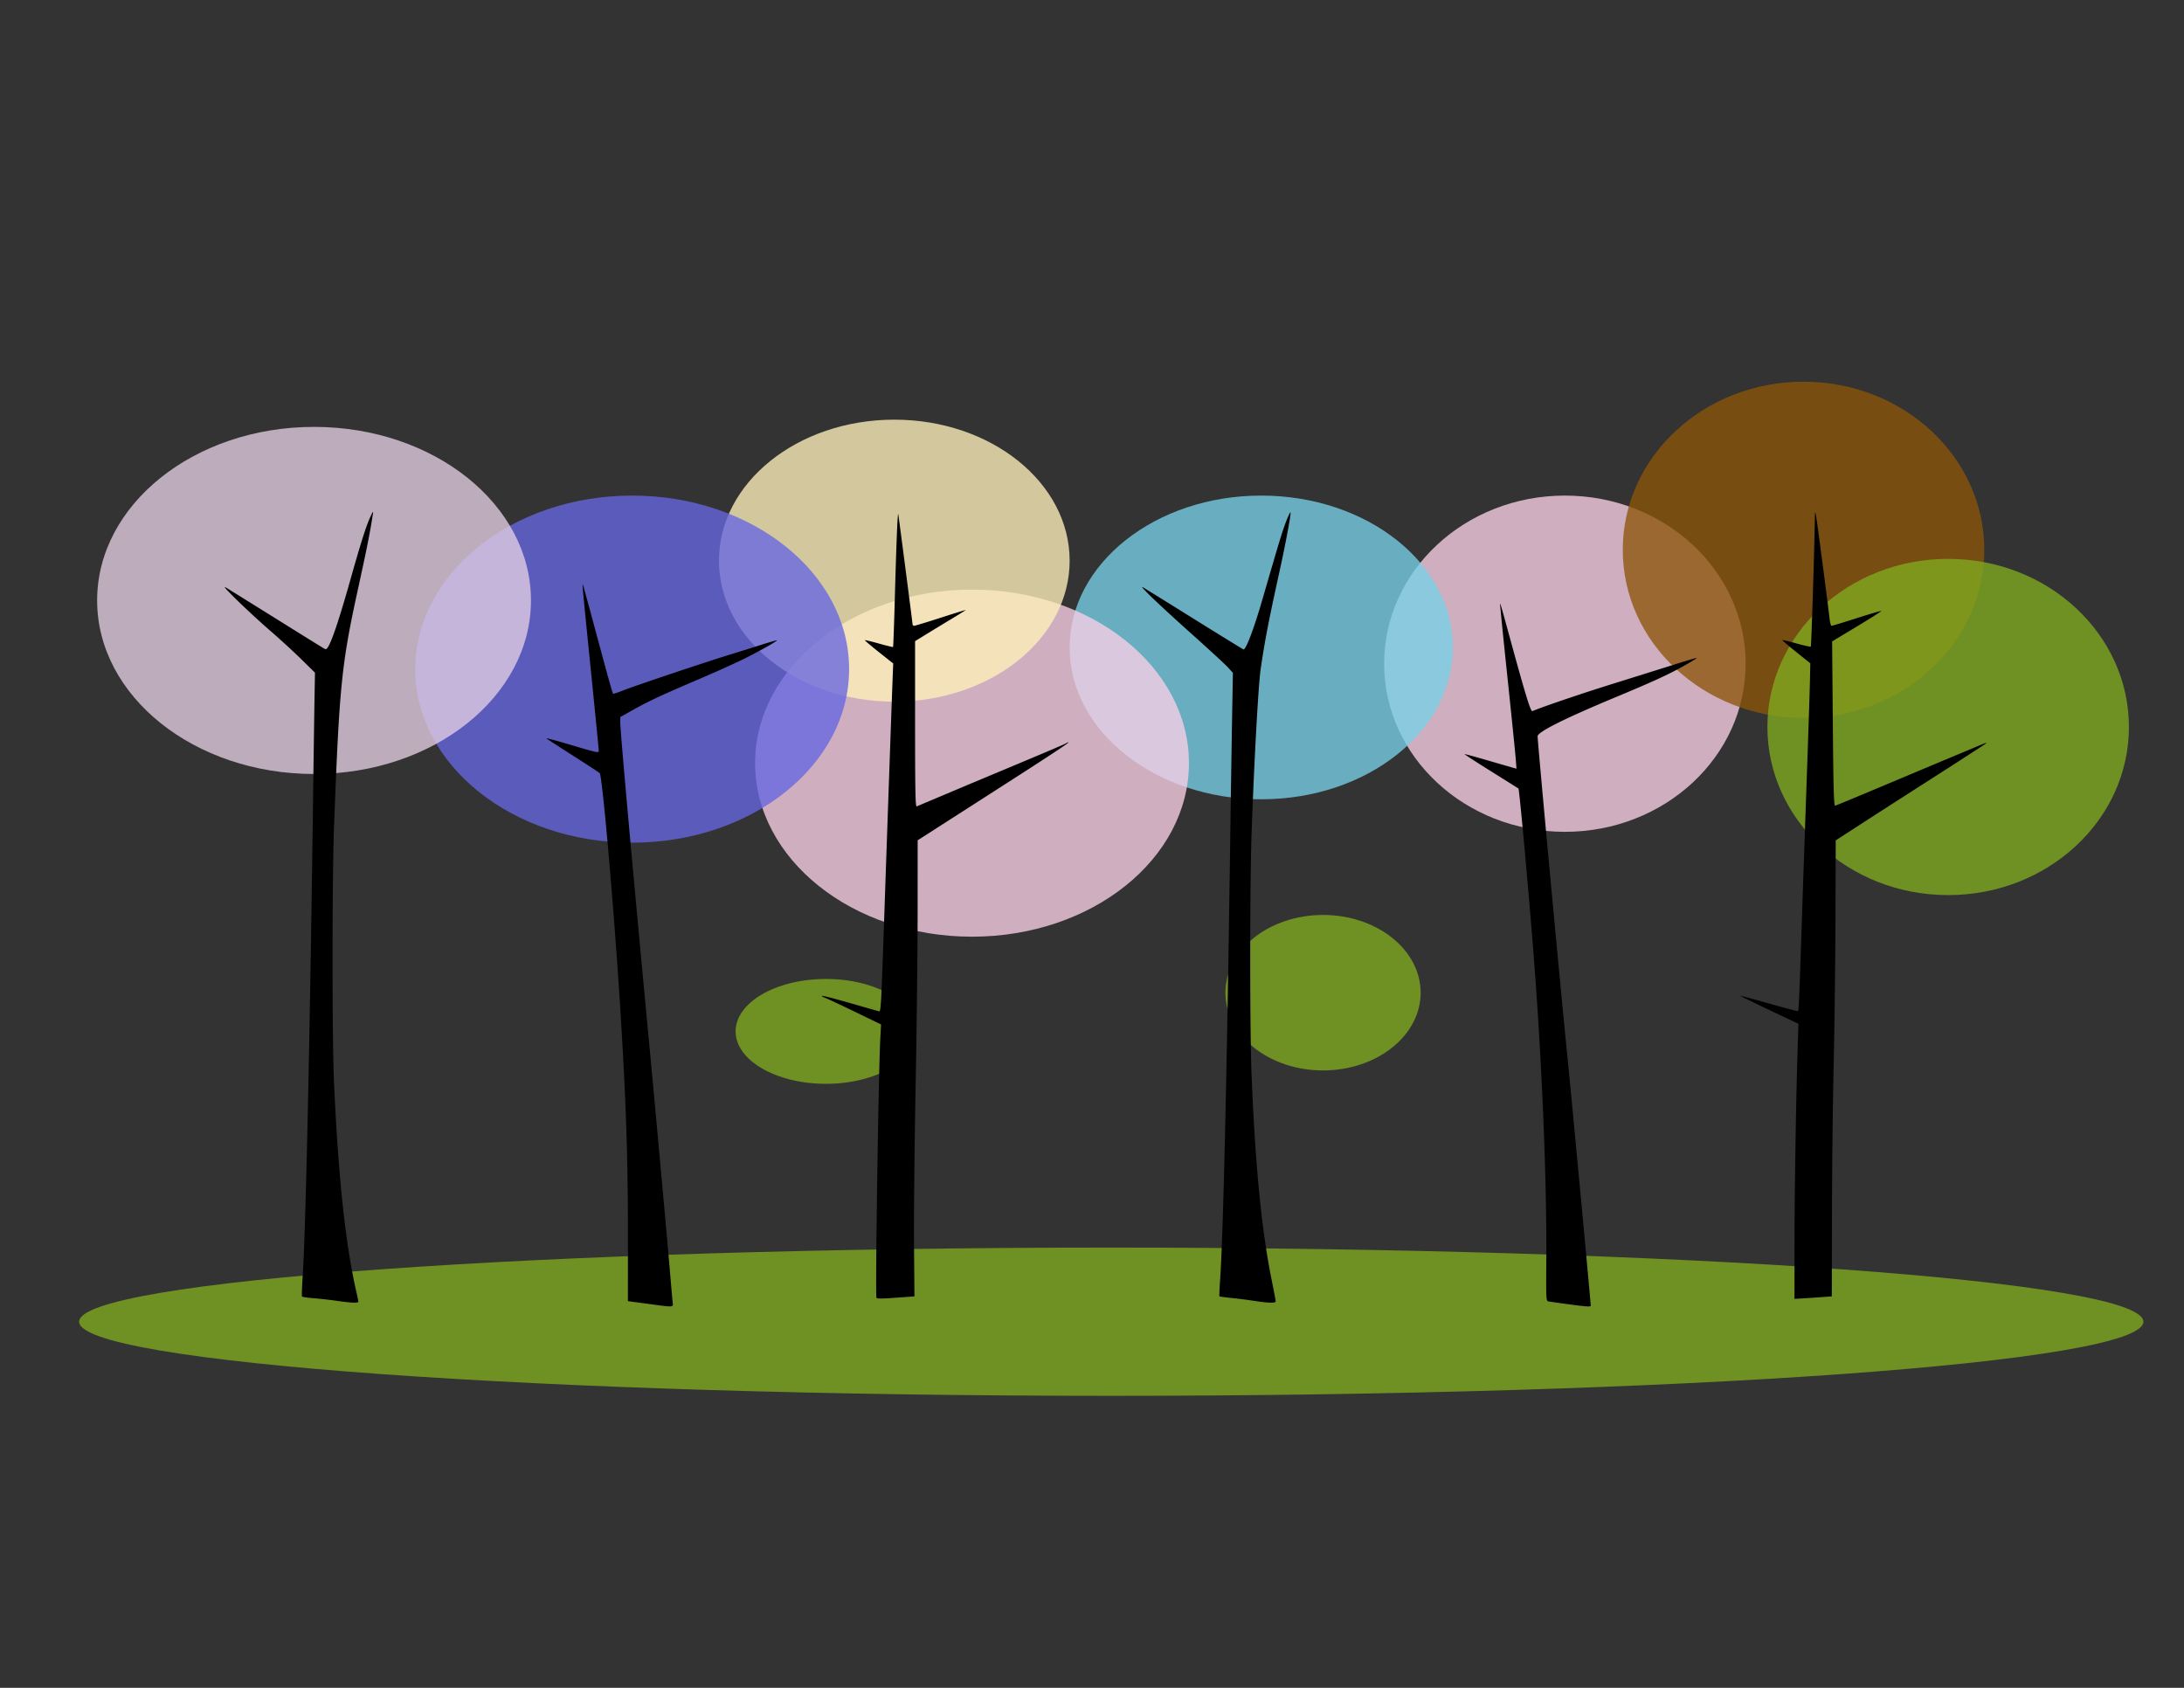 <svg xmlns="http://www.w3.org/2000/svg" viewBox="0 0 990 765"><rect x="0" y="0" width="990" height="765" fill="#333333" stroke="none"/><path d="M971.595 599.05c0 18.554-209.474 33.596-467.867 33.596-258.399 0-467.867-15.041-467.867-33.596 0-18.553 209.474-33.594 467.867-33.594 258.4 0 467.867 15.04 467.867 33.594z" fill="#80aa1f" fill-opacity=".784"/><g fill-opacity=".784"><path d="M415.381 467.474c0 13.123-18.343 23.761-40.97 23.761s-40.969-10.638-40.969-23.761 18.343-23.763 40.97-23.763 40.97 10.639 40.97 23.763zM643.977 449.93c0 19.46-19.81 35.234-44.246 35.234s-44.247-15.774-44.247-35.234c0-19.459 19.81-35.234 44.247-35.234s44.246 15.775 44.246 35.234z" fill="#80aa1f"/><path d="M791.3 300.82c0 42.085-36.685 76.2-81.939 76.2-45.253 0-81.939-34.117-81.939-76.2 0-42.087 36.685-76.202 81.939-76.202 45.253 0 81.939 34.117 81.939 76.201z" fill="#fad0e6"/><path d="M899.475 249.198c0 42.086-36.685 76.201-81.939 76.201-45.253 0-81.939-34.117-81.939-76.201 0-42.086 36.685-76.201 81.94-76.201 45.252 0 81.938 34.117 81.938 76.2z" fill="#8b5409"/><path d="M658.573 293.444c0 38.013-38.886 68.827-86.855 68.827-47.968 0-86.855-30.816-86.855-68.827 0-38.013 38.886-68.827 86.855-68.827 47.968 0 86.855 30.815 86.855 68.827z" fill="#77d0e6"/><path d="M965.034 329.498c0 42.085-36.685 76.2-81.939 76.2-45.253 0-81.939-34.116-81.939-76.2 0-42.086 36.685-76.202 81.94-76.202 45.252 0 81.938 34.118 81.938 76.202z" fill="#80aa1f"/><path d="M538.942 345.888c0 43.443-44.022 78.66-98.327 78.66-54.304 0-98.327-35.218-98.327-78.66 0-43.443 44.022-78.66 98.327-78.66 54.304 0 98.327 35.219 98.327 78.66z" fill="#fad0e6"/><path d="M484.863 254.118c0 35.298-35.585 63.911-79.48 63.911-43.896 0-79.482-28.614-79.482-63.91 0-35.298 35.585-63.911 79.481-63.911 43.896 0 79.48 28.614 79.48 63.91z" fill="#fdefba"/><path d="M384.898 303.278c0 43.443-44.022 78.659-98.327 78.659-54.304 0-98.327-35.218-98.327-78.66 0-43.443 44.022-78.659 98.327-78.659 54.304 0 98.327 35.218 98.327 78.66z" fill="#6666e2"/><path d="M240.685 272.144c0 43.444-44.022 78.66-98.327 78.66-54.304 0-98.327-35.218-98.327-78.66 0-43.443 44.022-78.66 98.327-78.66 54.304 0 98.327 35.219 98.327 78.66z" fill="#e3cde2"/></g><path d="M293.366 590.906l-8.733-1.174.01-28.725c.012-36.3-.863-62.404-3.493-104.149-2.847-45.181-8.108-105.336-9.31-106.449-.393-.363-5.877-3.949-12.186-7.97-6.31-4.02-11.699-7.52-11.976-7.778-.278-.257 4.239.94 10.037 2.66 13.667 4.053 13.697 4.06 13.697 2.841 0-.538-1.557-16.379-3.46-35.203-3.945-39.039-4.104-40.743-3.734-39.961.15.315 2.492 8.833 5.205 18.928 6.104 22.715 8.185 30.19 8.49 30.495.13.13 2.27-.572 4.755-1.56 5.246-2.086 36.498-12.571 47.822-16.044 4.259-1.306 10.84-3.365 14.626-4.574 3.786-1.21 6.956-2.127 7.045-2.037.297.296-7.512 4.715-14.563 8.241-3.82 1.91-12.986 6.05-20.369 9.2-17.203 7.34-23.229 10.148-30.32 14.128L281.164 325v2.238c0 4.323 5.186 61.905 13.507 149.983 2.418 25.588 7.862 85.37 8.854 97.22.62 7.413 1.239 14.447 1.374 15.63.295 2.577 1.025 2.524-11.532.836zm417.111.168c-4.1-.553-7.955-1.103-8.564-1.221-1.07-.207-1.104-.83-.976-18.282.265-36.328-1.933-89.638-5.688-137.944-2.249-28.925-6.528-75.906-6.945-76.244-.108-.087-5.686-3.59-12.397-7.784-6.71-4.194-12.124-7.702-12.032-7.794.092-.092 4.55 1.11 9.906 2.672a2060.497 2060.497 0 0011.685 3.383l1.947.543-.366-4.76c-.201-2.617-1.912-19.431-3.801-37.364-1.89-17.932-3.365-32.675-3.28-32.76.087-.086 1.086 3.252 2.222 7.418 9.356 34.314 11.596 41.737 12.481 41.36 4.553-1.946 22.603-8.07 37.069-12.576 9.757-3.04 22.122-6.911 27.477-8.604 5.354-1.692 9.819-2.993 9.921-2.89.103.102-2.6 1.751-6.007 3.664-6.918 3.884-13.866 7.067-31.143 14.266-22.859 9.524-34.988 15.606-34.988 17.543 0 2.927 10.407 114.794 13.484 144.952 1.651 16.178 10.576 111.434 10.6 113.137.009.588-1.907.459-10.605-.716zm-557.797-1.487c-2.997-.435-7.716-.963-10.487-1.173-2.77-.21-5.157-.574-5.303-.81-.145-.235-.018-4.133.283-8.66 1.37-20.61 3.215-103.565 4.595-206.687.321-23.975.678-48.942.794-55.483l.21-11.892-6.087-5.988c-3.348-3.293-9.572-9.01-13.83-12.702-9.943-8.621-23.122-21.396-20.649-20.015.473.265 10.53 6.516 22.347 13.892s21.94 13.655 22.495 13.952c.827.442 1.21.146 2.123-1.643 1.938-3.798 5.17-13.704 9.59-29.386 4.853-17.212 7.267-24.798 9.219-28.959 1.046-2.232 1.286-2.49 1.073-1.153-1.564 9.777-2.48 14.372-6.914 34.7-7.328 33.597-8.277 43.031-10.704 106.398-.919 24.009-.926 97.564-.01 117.295 1.999 43.114 5.224 73.084 10.17 94.53.46 1.991.836 3.863.836 4.159 0 .71-3.091.591-9.75-.375zm415.827.017c-2.69-.421-7.282-1.005-10.206-1.299-2.924-.293-5.411-.63-5.526-.747-.116-.117.008-3.31.274-7.096 1.415-20.135 3.073-91.554 4.553-196.161.312-22.083.723-48.967.913-59.743l.346-19.593-2.196-2.436c-1.208-1.34-8.907-8.432-17.109-15.76-13.71-12.247-23.608-21.732-21.509-20.61.473.253 10.762 6.632 22.864 14.175s22.335 13.842 22.74 13.997c1.049.402 4.739-9.334 8.649-22.819 7.435-25.638 8.971-30.695 10.64-35.021.965-2.504 1.88-4.426 2.034-4.272.391.39-2.2 14.21-5.31 28.329-4.58 20.782-6.424 30.389-8.233 42.881-1.04 7.178-3.014 43.131-4.094 74.564-.82 23.887-.822 89.116-.002 109.265 1.69 41.495 4.565 70.624 9.234 93.532.936 4.597 1.703 8.662 1.703 9.034 0 .86-3.347.784-9.765-.22zm-171.21-1.418c-.591-.956.94-103.518 1.762-117.99l.333-5.876-11.366-5.499c-6.252-3.024-12.345-5.897-13.541-6.384-4.815-1.959-1.05-1.204 10.574 2.118a5252.58 5252.58 0 0113.192 3.782c1.114.331 1.076 1 2.8-49.372 1.205-35.222 3.243-93.102 3.612-102.594l.22-5.662-6.526-5.174c-3.589-2.846-6.434-5.266-6.321-5.379.112-.112 2.992.579 6.399 1.535 3.407.957 6.283 1.652 6.39 1.545.107-.108.464-9.99.792-21.959.706-25.778 1.301-40.094 1.583-38.11.847 5.96 6.455 49.191 6.455 49.757 0 .394.323.716.717.715.394 0 5.815-1.647 12.045-3.656 6.23-2.01 11.328-3.582 11.328-3.494 0 .088-2.904 1.907-6.453 4.043s-8.711 5.273-11.471 6.973l-5.019 3.089v37.595c0 29.849.148 37.535.717 37.304.395-.16 6.654-2.796 13.91-5.857 7.255-3.06 21.838-9.178 32.406-13.595 10.568-4.416 19.948-8.41 20.845-8.873 5.624-2.907-1.836 2.087-32.324 21.64l-34.385 22.053-.009 32.12c-.004 17.666-.419 53.543-.921 79.727-.502 26.183-.826 58.234-.72 71.231l.195 23.624-4.015.301c-10.943.82-12.868.868-13.204.325zm416.147-24.259c.009-23.79.708-67.05 1.444-89.287l.35-10.611-13.235-6.26c-7.28-3.442-13.164-6.33-13.077-6.417.088-.088 5.955 1.487 13.038 3.5 7.084 2.012 12.977 3.56 13.097 3.44.312-.311.572-6.36 1.553-36.134.478-14.511 1.498-44.193 2.266-65.96s1.47-43.176 1.56-47.576l.165-7.999-6.44-5.157c-3.543-2.837-6.35-5.25-6.237-5.362.111-.112 2.996.575 6.409 1.525 3.413.951 6.334 1.6 6.491 1.443.24-.24 1.46-38.187 1.815-56.465.098-5.059.14-5.243.602-2.58.598 3.456 5.524 40.965 6.044 46.028.203 1.972.638 3.585.966 3.585s5.48-1.565 11.448-3.479c5.968-1.913 10.956-3.374 11.084-3.245s-4.834 3.285-11.028 7.015l-11.262 6.782.32 37.33c.256 29.907.466 37.294 1.054 37.147.403-.101 11.197-4.583 23.985-9.961a20618.41 20618.41 0 0131.856-13.37l10.897-4.552c1.262-.527 2.037-.717 1.721-.421-.315.296-9.736 6.41-20.935 13.586-27.055 17.339-27.552 17.658-38.117 24.494l-9.151 5.921-.12 35.835c-.066 19.709-.433 49.514-.816 66.236-.383 16.72-.728 47.095-.766 67.503l-.07 37.103-4.015.303c-2.208.166-6.016.42-8.46.564l-4.445.263.008-24.763z"/></svg>